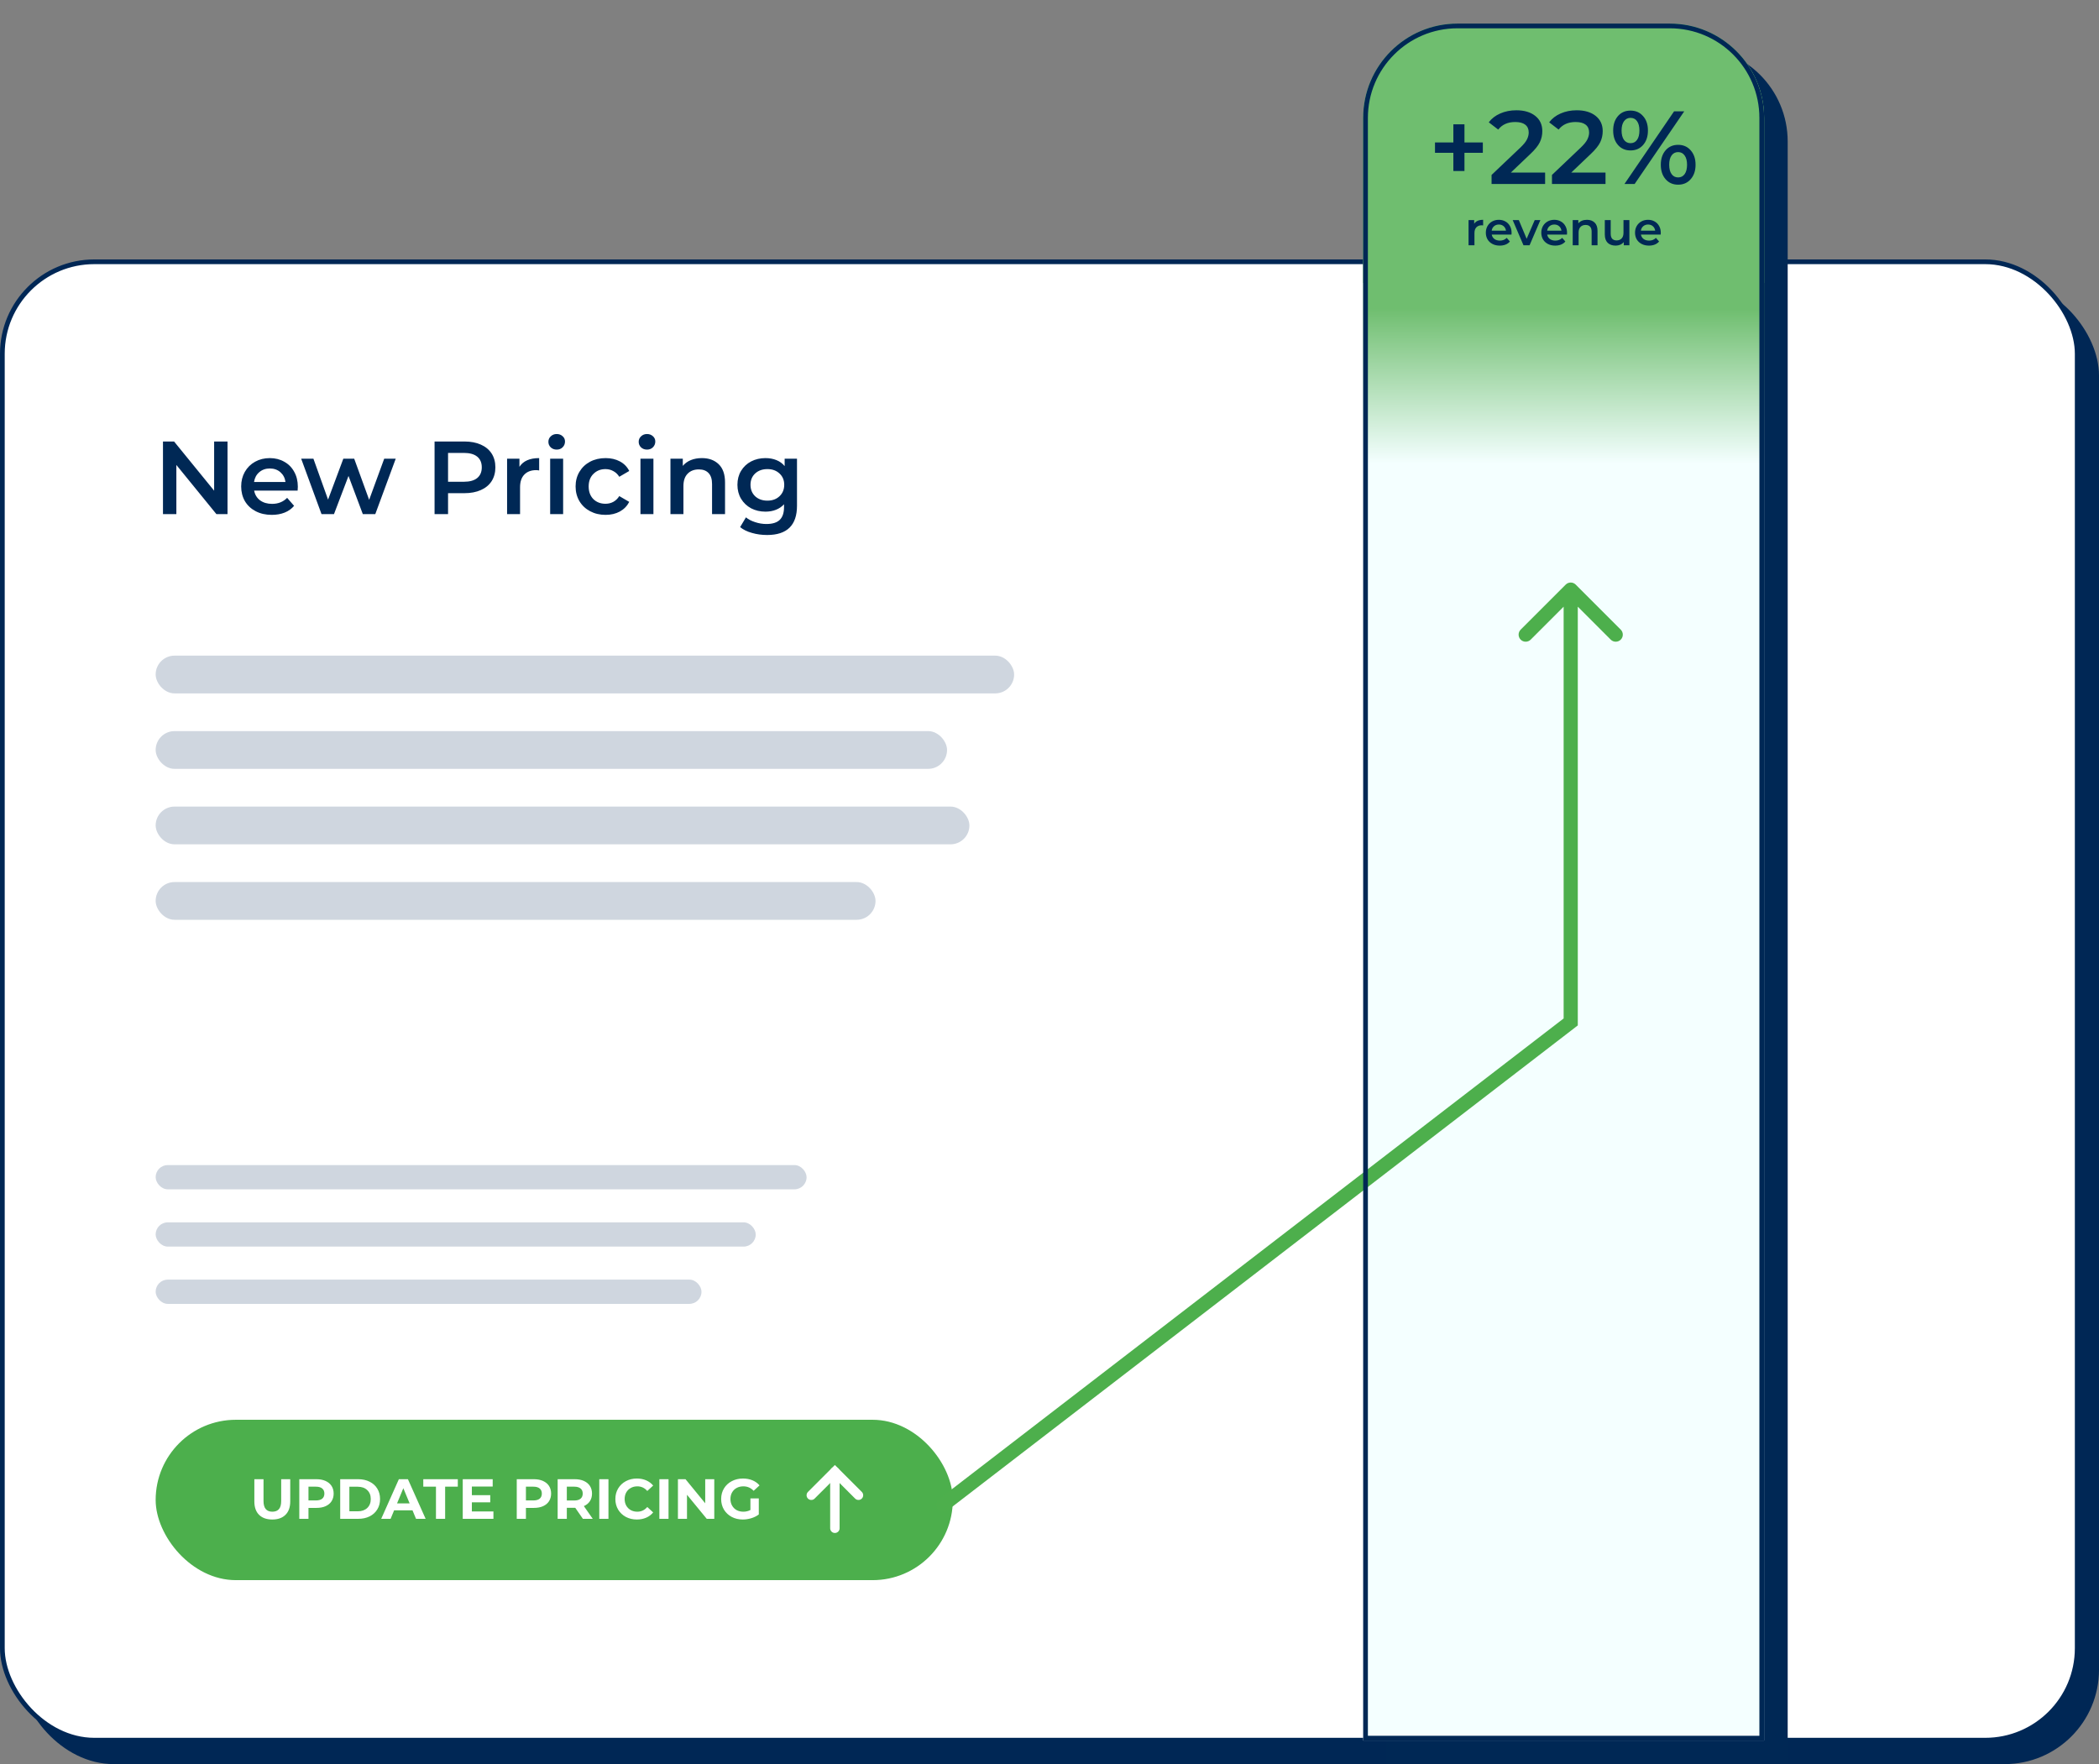 <svg width="445" height="374" viewBox="0 0 445 374" fill="none" xmlns="http://www.w3.org/2000/svg"><rect x="0" y="0" width="445" height="374" fill="#808080" stroke="none"/><rect x="4.12" y="59.573" width="440.88" height="314.427" rx="20" fill="#002755"></rect><rect x="0.5" y="55.5" width="439.88" height="313.427" rx="19.5" fill="white" stroke="#002755"></rect><path d="M48.236 93.6V109H45.882L37.39 98.572V109H34.552V93.6H36.906L45.398 104.028V93.6H48.236ZM63.142 103.192C63.142 103.383 63.127 103.654 63.098 104.006H53.88C54.041 104.871 54.459 105.561 55.134 106.074C55.824 106.573 56.674 106.822 57.686 106.822C58.977 106.822 60.04 106.397 60.876 105.546L62.35 107.24C61.822 107.871 61.155 108.347 60.348 108.67C59.541 108.993 58.632 109.154 57.62 109.154C56.33 109.154 55.193 108.897 54.21 108.384C53.227 107.871 52.465 107.159 51.922 106.25C51.394 105.326 51.13 104.285 51.13 103.126C51.13 101.982 51.387 100.955 51.9 100.046C52.428 99.122 53.154 98.403 54.078 97.89C55.002 97.377 56.044 97.12 57.202 97.12C58.346 97.12 59.365 97.377 60.26 97.89C61.169 98.389 61.873 99.1 62.372 100.024C62.886 100.933 63.142 101.989 63.142 103.192ZM57.202 99.32C56.322 99.32 55.574 99.584 54.958 100.112C54.357 100.625 53.99 101.315 53.858 102.18H60.524C60.407 101.329 60.047 100.64 59.446 100.112C58.845 99.584 58.097 99.32 57.202 99.32ZM83.895 97.252L79.561 109H76.921L73.885 100.904L70.805 109H68.165L63.853 97.252H66.449L69.551 105.92L72.785 97.252H75.095L78.263 105.964L81.453 97.252H83.895ZM98.466 93.6C99.8 93.6 100.959 93.82 101.942 94.26C102.939 94.7 103.702 95.331 104.23 96.152C104.758 96.973 105.022 97.949 105.022 99.078C105.022 100.193 104.758 101.168 104.23 102.004C103.702 102.825 102.939 103.456 101.942 103.896C100.959 104.336 99.8 104.556 98.466 104.556H94.99V109H92.13V93.6H98.466ZM98.334 102.136C99.58 102.136 100.526 101.872 101.172 101.344C101.817 100.816 102.14 100.061 102.14 99.078C102.14 98.095 101.817 97.34 101.172 96.812C100.526 96.284 99.58 96.02 98.334 96.02H94.99V102.136H98.334ZM110.124 98.968C110.916 97.736 112.31 97.12 114.304 97.12V99.738C114.07 99.694 113.857 99.672 113.666 99.672C112.596 99.672 111.76 99.987 111.158 100.618C110.557 101.234 110.256 102.129 110.256 103.302V109H107.506V97.252H110.124V98.968ZM116.637 97.252H119.387V109H116.637V97.252ZM118.023 95.316C117.525 95.316 117.107 95.162 116.769 94.854C116.432 94.531 116.263 94.135 116.263 93.666C116.263 93.197 116.432 92.808 116.769 92.5C117.107 92.177 117.525 92.016 118.023 92.016C118.522 92.016 118.94 92.17 119.277 92.478C119.615 92.771 119.783 93.145 119.783 93.6C119.783 94.084 119.615 94.495 119.277 94.832C118.955 95.155 118.537 95.316 118.023 95.316ZM128.387 109.154C127.169 109.154 126.077 108.897 125.109 108.384C124.141 107.871 123.385 107.159 122.843 106.25C122.3 105.326 122.029 104.285 122.029 103.126C122.029 101.967 122.3 100.933 122.843 100.024C123.385 99.115 124.133 98.403 125.087 97.89C126.055 97.377 127.155 97.12 128.387 97.12C129.545 97.12 130.557 97.355 131.423 97.824C132.303 98.293 132.963 98.968 133.403 99.848L131.291 101.08C130.953 100.537 130.528 100.134 130.015 99.87C129.516 99.591 128.966 99.452 128.365 99.452C127.338 99.452 126.487 99.789 125.813 100.464C125.138 101.124 124.801 102.011 124.801 103.126C124.801 104.241 125.131 105.135 125.791 105.81C126.465 106.47 127.323 106.8 128.365 106.8C128.966 106.8 129.516 106.668 130.015 106.404C130.528 106.125 130.953 105.715 131.291 105.172L133.403 106.404C132.948 107.284 132.281 107.966 131.401 108.45C130.535 108.919 129.531 109.154 128.387 109.154ZM135.78 97.252H138.53V109H135.78V97.252ZM137.166 95.316C136.667 95.316 136.249 95.162 135.912 94.854C135.574 94.531 135.406 94.135 135.406 93.666C135.406 93.197 135.574 92.808 135.912 92.5C136.249 92.177 136.667 92.016 137.166 92.016C137.664 92.016 138.082 92.17 138.42 92.478C138.757 92.771 138.926 93.145 138.926 93.6C138.926 94.084 138.757 94.495 138.42 94.832C138.097 95.155 137.679 95.316 137.166 95.316ZM148.805 97.12C150.286 97.12 151.474 97.553 152.369 98.418C153.264 99.283 153.711 100.567 153.711 102.268V109H150.961V102.62C150.961 101.593 150.719 100.823 150.235 100.31C149.751 99.782 149.062 99.518 148.167 99.518C147.155 99.518 146.356 99.826 145.769 100.442C145.182 101.043 144.889 101.916 144.889 103.06V109H142.139V97.252H144.757V98.77C145.212 98.227 145.784 97.817 146.473 97.538C147.162 97.259 147.94 97.12 148.805 97.12ZM168.967 97.252V107.218C168.967 111.354 166.855 113.422 162.631 113.422C161.502 113.422 160.431 113.275 159.419 112.982C158.407 112.703 157.571 112.293 156.911 111.75L158.143 109.682C158.656 110.107 159.302 110.445 160.079 110.694C160.871 110.958 161.67 111.09 162.477 111.09C163.768 111.09 164.714 110.797 165.315 110.21C165.916 109.623 166.217 108.729 166.217 107.526V106.91C165.748 107.423 165.176 107.812 164.501 108.076C163.826 108.34 163.086 108.472 162.279 108.472C161.164 108.472 160.152 108.237 159.243 107.768C158.348 107.284 157.637 106.609 157.109 105.744C156.596 104.879 156.339 103.889 156.339 102.774C156.339 101.659 156.596 100.677 157.109 99.826C157.637 98.961 158.348 98.293 159.243 97.824C160.152 97.355 161.164 97.12 162.279 97.12C163.13 97.12 163.9 97.259 164.589 97.538C165.293 97.817 165.88 98.242 166.349 98.814V97.252H168.967ZM162.697 106.14C163.738 106.14 164.589 105.832 165.249 105.216C165.924 104.585 166.261 103.771 166.261 102.774C166.261 101.791 165.924 100.992 165.249 100.376C164.589 99.76 163.738 99.452 162.697 99.452C161.641 99.452 160.776 99.76 160.101 100.376C159.441 100.992 159.111 101.791 159.111 102.774C159.111 103.771 159.441 104.585 160.101 105.216C160.776 105.832 161.641 106.14 162.697 106.14Z" fill="#002855"></path><rect x="33" y="139" width="182" height="8" rx="4" fill="#5D7595" fill-opacity="0.3"></rect><rect x="33" y="155" width="167.781" height="8" rx="4" fill="#5D7595" fill-opacity="0.3"></rect><rect x="33" y="171" width="172.521" height="8" rx="4" fill="#5D7595" fill-opacity="0.3"></rect><rect x="33" y="187" width="152.615" height="8" rx="4" fill="#5D7595" fill-opacity="0.3"></rect><rect x="33" y="247" width="138" height="5.143" rx="2.571" fill="#5D7595" fill-opacity="0.3"></rect><rect x="33" y="259.143" width="127.219" height="5.143" rx="2.571" fill="#5D7595" fill-opacity="0.3"></rect><rect x="33" y="271.285" width="115.719" height="5.143" rx="2.571" fill="#5D7595" fill-opacity="0.3"></rect><rect x="33" y="301" width="169" height="34" rx="17" fill="#4CAF4C"></rect><path d="M57.728 322.144C56.528 322.144 55.592 321.812 54.92 321.148C54.256 320.484 53.924 319.536 53.924 318.304V313.6H55.868V318.232C55.868 319.736 56.492 320.488 57.74 320.488C58.348 320.488 58.812 320.308 59.132 319.948C59.452 319.58 59.612 319.008 59.612 318.232V313.6H61.532V318.304C61.532 319.536 61.196 320.484 60.524 321.148C59.86 321.812 58.928 322.144 57.728 322.144ZM67.089 313.6C67.833 313.6 68.477 313.724 69.021 313.972C69.573 314.22 69.997 314.572 70.293 315.028C70.589 315.484 70.737 316.024 70.737 316.648C70.737 317.264 70.589 317.804 70.293 318.268C69.997 318.724 69.573 319.076 69.021 319.324C68.477 319.564 67.833 319.684 67.089 319.684H65.397V322H63.453V313.6H67.089ZM66.981 318.1C67.565 318.1 68.009 317.976 68.313 317.728C68.617 317.472 68.769 317.112 68.769 316.648C68.769 316.176 68.617 315.816 68.313 315.568C68.009 315.312 67.565 315.184 66.981 315.184H65.397V318.1H66.981ZM72.125 313.6H75.941C76.853 313.6 77.657 313.776 78.353 314.128C79.057 314.472 79.601 314.96 79.985 315.592C80.377 316.224 80.573 316.96 80.573 317.8C80.573 318.64 80.377 319.376 79.985 320.008C79.601 320.64 79.057 321.132 78.353 321.484C77.657 321.828 76.853 322 75.941 322H72.125V313.6ZM75.845 320.404C76.685 320.404 77.353 320.172 77.849 319.708C78.353 319.236 78.605 318.6 78.605 317.8C78.605 317 78.353 316.368 77.849 315.904C77.353 315.432 76.685 315.196 75.845 315.196H74.069V320.404H75.845ZM87.454 320.2H83.554L82.81 322H80.818L84.562 313.6H86.482L90.238 322H88.198L87.454 320.2ZM86.842 318.724L85.51 315.508L84.178 318.724H86.842ZM92.427 315.184H89.739V313.6H97.059V315.184H94.371V322H92.427V315.184ZM104.609 320.44V322H98.105V313.6H104.453V315.16H100.037V316.984H103.937V318.496H100.037V320.44H104.609ZM113.191 313.6C113.935 313.6 114.579 313.724 115.123 313.972C115.675 314.22 116.099 314.572 116.395 315.028C116.691 315.484 116.839 316.024 116.839 316.648C116.839 317.264 116.691 317.804 116.395 318.268C116.099 318.724 115.675 319.076 115.123 319.324C114.579 319.564 113.935 319.684 113.191 319.684H111.499V322H109.555V313.6H113.191ZM113.083 318.1C113.667 318.1 114.111 317.976 114.415 317.728C114.719 317.472 114.871 317.112 114.871 316.648C114.871 316.176 114.719 315.816 114.415 315.568C114.111 315.312 113.667 315.184 113.083 315.184H111.499V318.1H113.083ZM123.578 322L121.958 319.66H121.862H120.17V322H118.226V313.6H121.862C122.606 313.6 123.25 313.724 123.794 313.972C124.346 314.22 124.77 314.572 125.066 315.028C125.362 315.484 125.51 316.024 125.51 316.648C125.51 317.272 125.358 317.812 125.054 318.268C124.758 318.716 124.334 319.06 123.782 319.3L125.666 322H123.578ZM123.542 316.648C123.542 316.176 123.39 315.816 123.086 315.568C122.782 315.312 122.338 315.184 121.754 315.184H120.17V318.112H121.754C122.338 318.112 122.782 317.984 123.086 317.728C123.39 317.472 123.542 317.112 123.542 316.648ZM127.051 313.6H128.995V322H127.051V313.6ZM135.008 322.144C134.152 322.144 133.376 321.96 132.68 321.592C131.992 321.216 131.448 320.7 131.048 320.044C130.656 319.38 130.46 318.632 130.46 317.8C130.46 316.968 130.656 316.224 131.048 315.568C131.448 314.904 131.992 314.388 132.68 314.02C133.376 313.644 134.156 313.456 135.02 313.456C135.748 313.456 136.404 313.584 136.988 313.84C137.58 314.096 138.076 314.464 138.476 314.944L137.228 316.096C136.66 315.44 135.956 315.112 135.116 315.112C134.596 315.112 134.132 315.228 133.724 315.46C133.316 315.684 132.996 316 132.764 316.408C132.54 316.816 132.428 317.28 132.428 317.8C132.428 318.32 132.54 318.784 132.764 319.192C132.996 319.6 133.316 319.92 133.724 320.152C134.132 320.376 134.596 320.488 135.116 320.488C135.956 320.488 136.66 320.156 137.228 319.492L138.476 320.644C138.076 321.132 137.58 321.504 136.988 321.76C136.396 322.016 135.736 322.144 135.008 322.144ZM139.789 313.6H141.733V322H139.789V313.6ZM151.43 313.6V322H149.834L145.646 316.9V322H143.726V313.6H145.334L149.51 318.7V313.6H151.43ZM159.094 317.668H160.87V321.076C160.414 321.42 159.886 321.684 159.286 321.868C158.686 322.052 158.082 322.144 157.474 322.144C156.602 322.144 155.818 321.96 155.122 321.592C154.426 321.216 153.878 320.7 153.478 320.044C153.086 319.38 152.89 318.632 152.89 317.8C152.89 316.968 153.086 316.224 153.478 315.568C153.878 314.904 154.43 314.388 155.134 314.02C155.838 313.644 156.63 313.456 157.51 313.456C158.246 313.456 158.914 313.58 159.514 313.828C160.114 314.076 160.618 314.436 161.026 314.908L159.778 316.06C159.178 315.428 158.454 315.112 157.606 315.112C157.07 315.112 156.594 315.224 156.178 315.448C155.762 315.672 155.438 315.988 155.206 316.396C154.974 316.804 154.858 317.272 154.858 317.8C154.858 318.32 154.974 318.784 155.206 319.192C155.438 319.6 155.758 319.92 156.166 320.152C156.582 320.376 157.054 320.488 157.582 320.488C158.142 320.488 158.646 320.368 159.094 320.128V317.668Z" fill="white"></path><path d="M177 324V312" stroke="white" stroke-width="2" stroke-linecap="round"></path><path d="M182 317L177 312L172 317" stroke="white" stroke-width="2" stroke-linecap="round"></path><path d="M294 30C294 18.954 302.954 10 314 10H359C370.046 10 379 18.954 379 30V374H294V30Z" fill="#002855"></path><path d="M289 25C289 13.954 297.954 5 309 5H354C365.046 5 374 13.954 374 25V369H289V25Z" fill="url(#paint0_linear_64_2519)"></path><path d="M289 25C289 13.954 297.954 5 309 5H354C365.046 5 374 13.954 374 25V60H289V25Z" fill="#6FBE6F"></path><path d="M314.369 32.4H310.475V36.25H308.121V32.4H304.227V30.2H308.121V26.35H310.475V30.2H314.369V32.4ZM327.573 36.58V39H316.221V37.086L322.337 31.278C323.027 30.618 323.489 30.046 323.723 29.562C323.973 29.063 324.097 28.572 324.097 28.088C324.097 27.369 323.855 26.819 323.371 26.438C322.887 26.057 322.176 25.866 321.237 25.866C319.668 25.866 318.465 26.401 317.629 27.472L315.627 25.932C316.229 25.125 317.035 24.502 318.047 24.062C319.074 23.607 320.218 23.38 321.479 23.38C323.151 23.38 324.486 23.776 325.483 24.568C326.481 25.36 326.979 26.438 326.979 27.802C326.979 28.638 326.803 29.423 326.451 30.156C326.099 30.889 325.425 31.725 324.427 32.664L320.313 36.58H327.573ZM340.378 36.58V39H329.026V37.086L335.142 31.278C335.831 30.618 336.293 30.046 336.528 29.562C336.777 29.063 336.902 28.572 336.902 28.088C336.902 27.369 336.66 26.819 336.176 26.438C335.692 26.057 334.981 25.866 334.042 25.866C332.473 25.866 331.27 26.401 330.434 27.472L328.432 25.932C329.033 25.125 329.84 24.502 330.852 24.062C331.879 23.607 333.023 23.38 334.284 23.38C335.956 23.38 337.291 23.776 338.288 24.568C339.285 25.36 339.784 26.438 339.784 27.802C339.784 28.638 339.608 29.423 339.256 30.156C338.904 30.889 338.229 31.725 337.232 32.664L333.118 36.58H340.378ZM345.675 31.894C344.575 31.894 343.688 31.505 343.013 30.728C342.339 29.951 342.001 28.931 342.001 27.67C342.001 26.409 342.339 25.389 343.013 24.612C343.688 23.835 344.575 23.446 345.675 23.446C346.775 23.446 347.663 23.835 348.337 24.612C349.027 25.375 349.371 26.394 349.371 27.67C349.371 28.946 349.027 29.973 348.337 30.75C347.663 31.513 346.775 31.894 345.675 31.894ZM354.915 23.6H357.071L346.555 39H344.399L354.915 23.6ZM345.675 30.354C346.277 30.354 346.739 30.119 347.061 29.65C347.399 29.181 347.567 28.521 347.567 27.67C347.567 26.819 347.399 26.159 347.061 25.69C346.739 25.221 346.277 24.986 345.675 24.986C345.103 24.986 344.641 25.228 344.289 25.712C343.952 26.181 343.783 26.834 343.783 27.67C343.783 28.506 343.952 29.166 344.289 29.65C344.641 30.119 345.103 30.354 345.675 30.354ZM355.773 39.154C354.673 39.154 353.786 38.765 353.111 37.988C352.437 37.211 352.099 36.191 352.099 34.93C352.099 33.669 352.437 32.649 353.111 31.872C353.786 31.095 354.673 30.706 355.773 30.706C356.873 30.706 357.761 31.095 358.435 31.872C359.125 32.649 359.469 33.669 359.469 34.93C359.469 36.191 359.125 37.211 358.435 37.988C357.761 38.765 356.873 39.154 355.773 39.154ZM355.773 37.614C356.36 37.614 356.822 37.379 357.159 36.91C357.497 36.426 357.665 35.766 357.665 34.93C357.665 34.094 357.497 33.441 357.159 32.972C356.822 32.488 356.36 32.246 355.773 32.246C355.187 32.246 354.725 32.481 354.387 32.95C354.05 33.419 353.881 34.079 353.881 34.93C353.881 35.781 354.05 36.441 354.387 36.91C354.725 37.379 355.187 37.614 355.773 37.614Z" fill="#002855"></path><path d="M334.061 123.939C333.475 123.354 332.525 123.354 331.939 123.939L322.393 133.485C321.808 134.071 321.808 135.021 322.393 135.607C322.979 136.192 323.929 136.192 324.515 135.607L333 127.121L341.485 135.607C342.071 136.192 343.021 136.192 343.607 135.607C344.192 135.021 344.192 134.071 343.607 133.485L334.061 123.939ZM333 216.657L333.915 217.846L334.5 217.395V216.657H333ZM199.085 317.811C198.429 318.316 198.306 319.258 198.811 319.915C199.316 320.571 200.258 320.694 200.915 320.189L199.085 317.811ZM331.5 125V216.657H334.5V125H331.5ZM332.085 215.468L199.085 317.811L200.915 320.189L333.915 217.846L332.085 215.468Z" fill="#4DAF4C"></path><path d="M312.533 47.44C312.893 46.88 313.527 46.6 314.433 46.6V47.79C314.327 47.77 314.23 47.76 314.143 47.76C313.657 47.76 313.277 47.903 313.003 48.19C312.73 48.47 312.593 48.877 312.593 49.41V52H311.343V46.66H312.533V47.44ZM320.465 49.36C320.465 49.447 320.458 49.57 320.445 49.73H316.255C316.328 50.123 316.518 50.437 316.825 50.67C317.138 50.897 317.525 51.01 317.985 51.01C318.572 51.01 319.055 50.817 319.435 50.43L320.105 51.2C319.865 51.487 319.562 51.703 319.195 51.85C318.828 51.997 318.415 52.07 317.955 52.07C317.368 52.07 316.852 51.953 316.405 51.72C315.958 51.487 315.612 51.163 315.365 50.75C315.125 50.33 315.005 49.857 315.005 49.33C315.005 48.81 315.122 48.343 315.355 47.93C315.595 47.51 315.925 47.183 316.345 46.95C316.765 46.717 317.238 46.6 317.765 46.6C318.285 46.6 318.748 46.717 319.155 46.95C319.568 47.177 319.888 47.5 320.115 47.92C320.348 48.333 320.465 48.813 320.465 49.36ZM317.765 47.6C317.365 47.6 317.025 47.72 316.745 47.96C316.472 48.193 316.305 48.507 316.245 48.9H319.275C319.222 48.513 319.058 48.2 318.785 47.96C318.512 47.72 318.172 47.6 317.765 47.6ZM326.568 46.66L324.278 52H322.988L320.698 46.66H321.998L323.658 50.62L325.368 46.66H326.568ZM332.223 49.36C332.223 49.447 332.216 49.57 332.203 49.73H328.013C328.086 50.123 328.276 50.437 328.583 50.67C328.896 50.897 329.283 51.01 329.743 51.01C330.329 51.01 330.813 50.817 331.193 50.43L331.863 51.2C331.623 51.487 331.319 51.703 330.953 51.85C330.586 51.997 330.173 52.07 329.713 52.07C329.126 52.07 328.609 51.953 328.163 51.72C327.716 51.487 327.369 51.163 327.123 50.75C326.883 50.33 326.763 49.857 326.763 49.33C326.763 48.81 326.879 48.343 327.113 47.93C327.353 47.51 327.683 47.183 328.103 46.95C328.523 46.717 328.996 46.6 329.523 46.6C330.043 46.6 330.506 46.717 330.913 46.95C331.326 47.177 331.646 47.5 331.873 47.92C332.106 48.333 332.223 48.813 332.223 49.36ZM329.523 47.6C329.123 47.6 328.783 47.72 328.503 47.96C328.229 48.193 328.063 48.507 328.003 48.9H331.033C330.979 48.513 330.816 48.2 330.543 47.96C330.269 47.72 329.929 47.6 329.523 47.6ZM336.454 46.6C337.127 46.6 337.667 46.797 338.074 47.19C338.48 47.583 338.684 48.167 338.684 48.94V52H337.434V49.1C337.434 48.633 337.324 48.283 337.104 48.05C336.884 47.81 336.57 47.69 336.164 47.69C335.704 47.69 335.34 47.83 335.074 48.11C334.807 48.383 334.674 48.78 334.674 49.3V52H333.424V46.66H334.614V47.35C334.82 47.103 335.08 46.917 335.394 46.79C335.707 46.663 336.06 46.6 336.454 46.6ZM345.439 46.66V52H344.249V51.32C344.049 51.56 343.799 51.747 343.499 51.88C343.199 52.007 342.876 52.07 342.529 52.07C341.816 52.07 341.253 51.873 340.839 51.48C340.433 51.08 340.229 50.49 340.229 49.71V46.66H341.479V49.54C341.479 50.02 341.586 50.38 341.799 50.62C342.019 50.853 342.329 50.97 342.729 50.97C343.176 50.97 343.529 50.833 343.789 50.56C344.056 50.28 344.189 49.88 344.189 49.36V46.66H345.439ZM352.096 49.36C352.096 49.447 352.089 49.57 352.076 49.73H347.886C347.959 50.123 348.149 50.437 348.456 50.67C348.769 50.897 349.156 51.01 349.616 51.01C350.203 51.01 350.686 50.817 351.066 50.43L351.736 51.2C351.496 51.487 351.193 51.703 350.826 51.85C350.459 51.997 350.046 52.07 349.586 52.07C348.999 52.07 348.483 51.953 348.036 51.72C347.589 51.487 347.243 51.163 346.996 50.75C346.756 50.33 346.636 49.857 346.636 49.33C346.636 48.81 346.753 48.343 346.986 47.93C347.226 47.51 347.556 47.183 347.976 46.95C348.396 46.717 348.869 46.6 349.396 46.6C349.916 46.6 350.379 46.717 350.786 46.95C351.199 47.177 351.519 47.5 351.746 47.92C351.979 48.333 352.096 48.813 352.096 49.36ZM349.396 47.6C348.996 47.6 348.656 47.72 348.376 47.96C348.103 48.193 347.936 48.507 347.876 48.9H350.906C350.853 48.513 350.689 48.2 350.416 47.96C350.143 47.72 349.803 47.6 349.396 47.6Z" fill="#002855"></path><path d="M289.5 25C289.5 14.23 298.23 5.5 309 5.5H354C364.77 5.5 373.5 14.23 373.5 25V368.5H289.5V25Z" stroke="#002855"></path><defs><linearGradient id="paint0_linear_64_2519" x1="332" y1="65.5" x2="331.5" y2="369" gradientUnits="userSpaceOnUse"><stop stop-color="#6FBE6F"></stop><stop offset="0.108" stop-color="#F4FFFF"></stop></linearGradient></defs></svg>